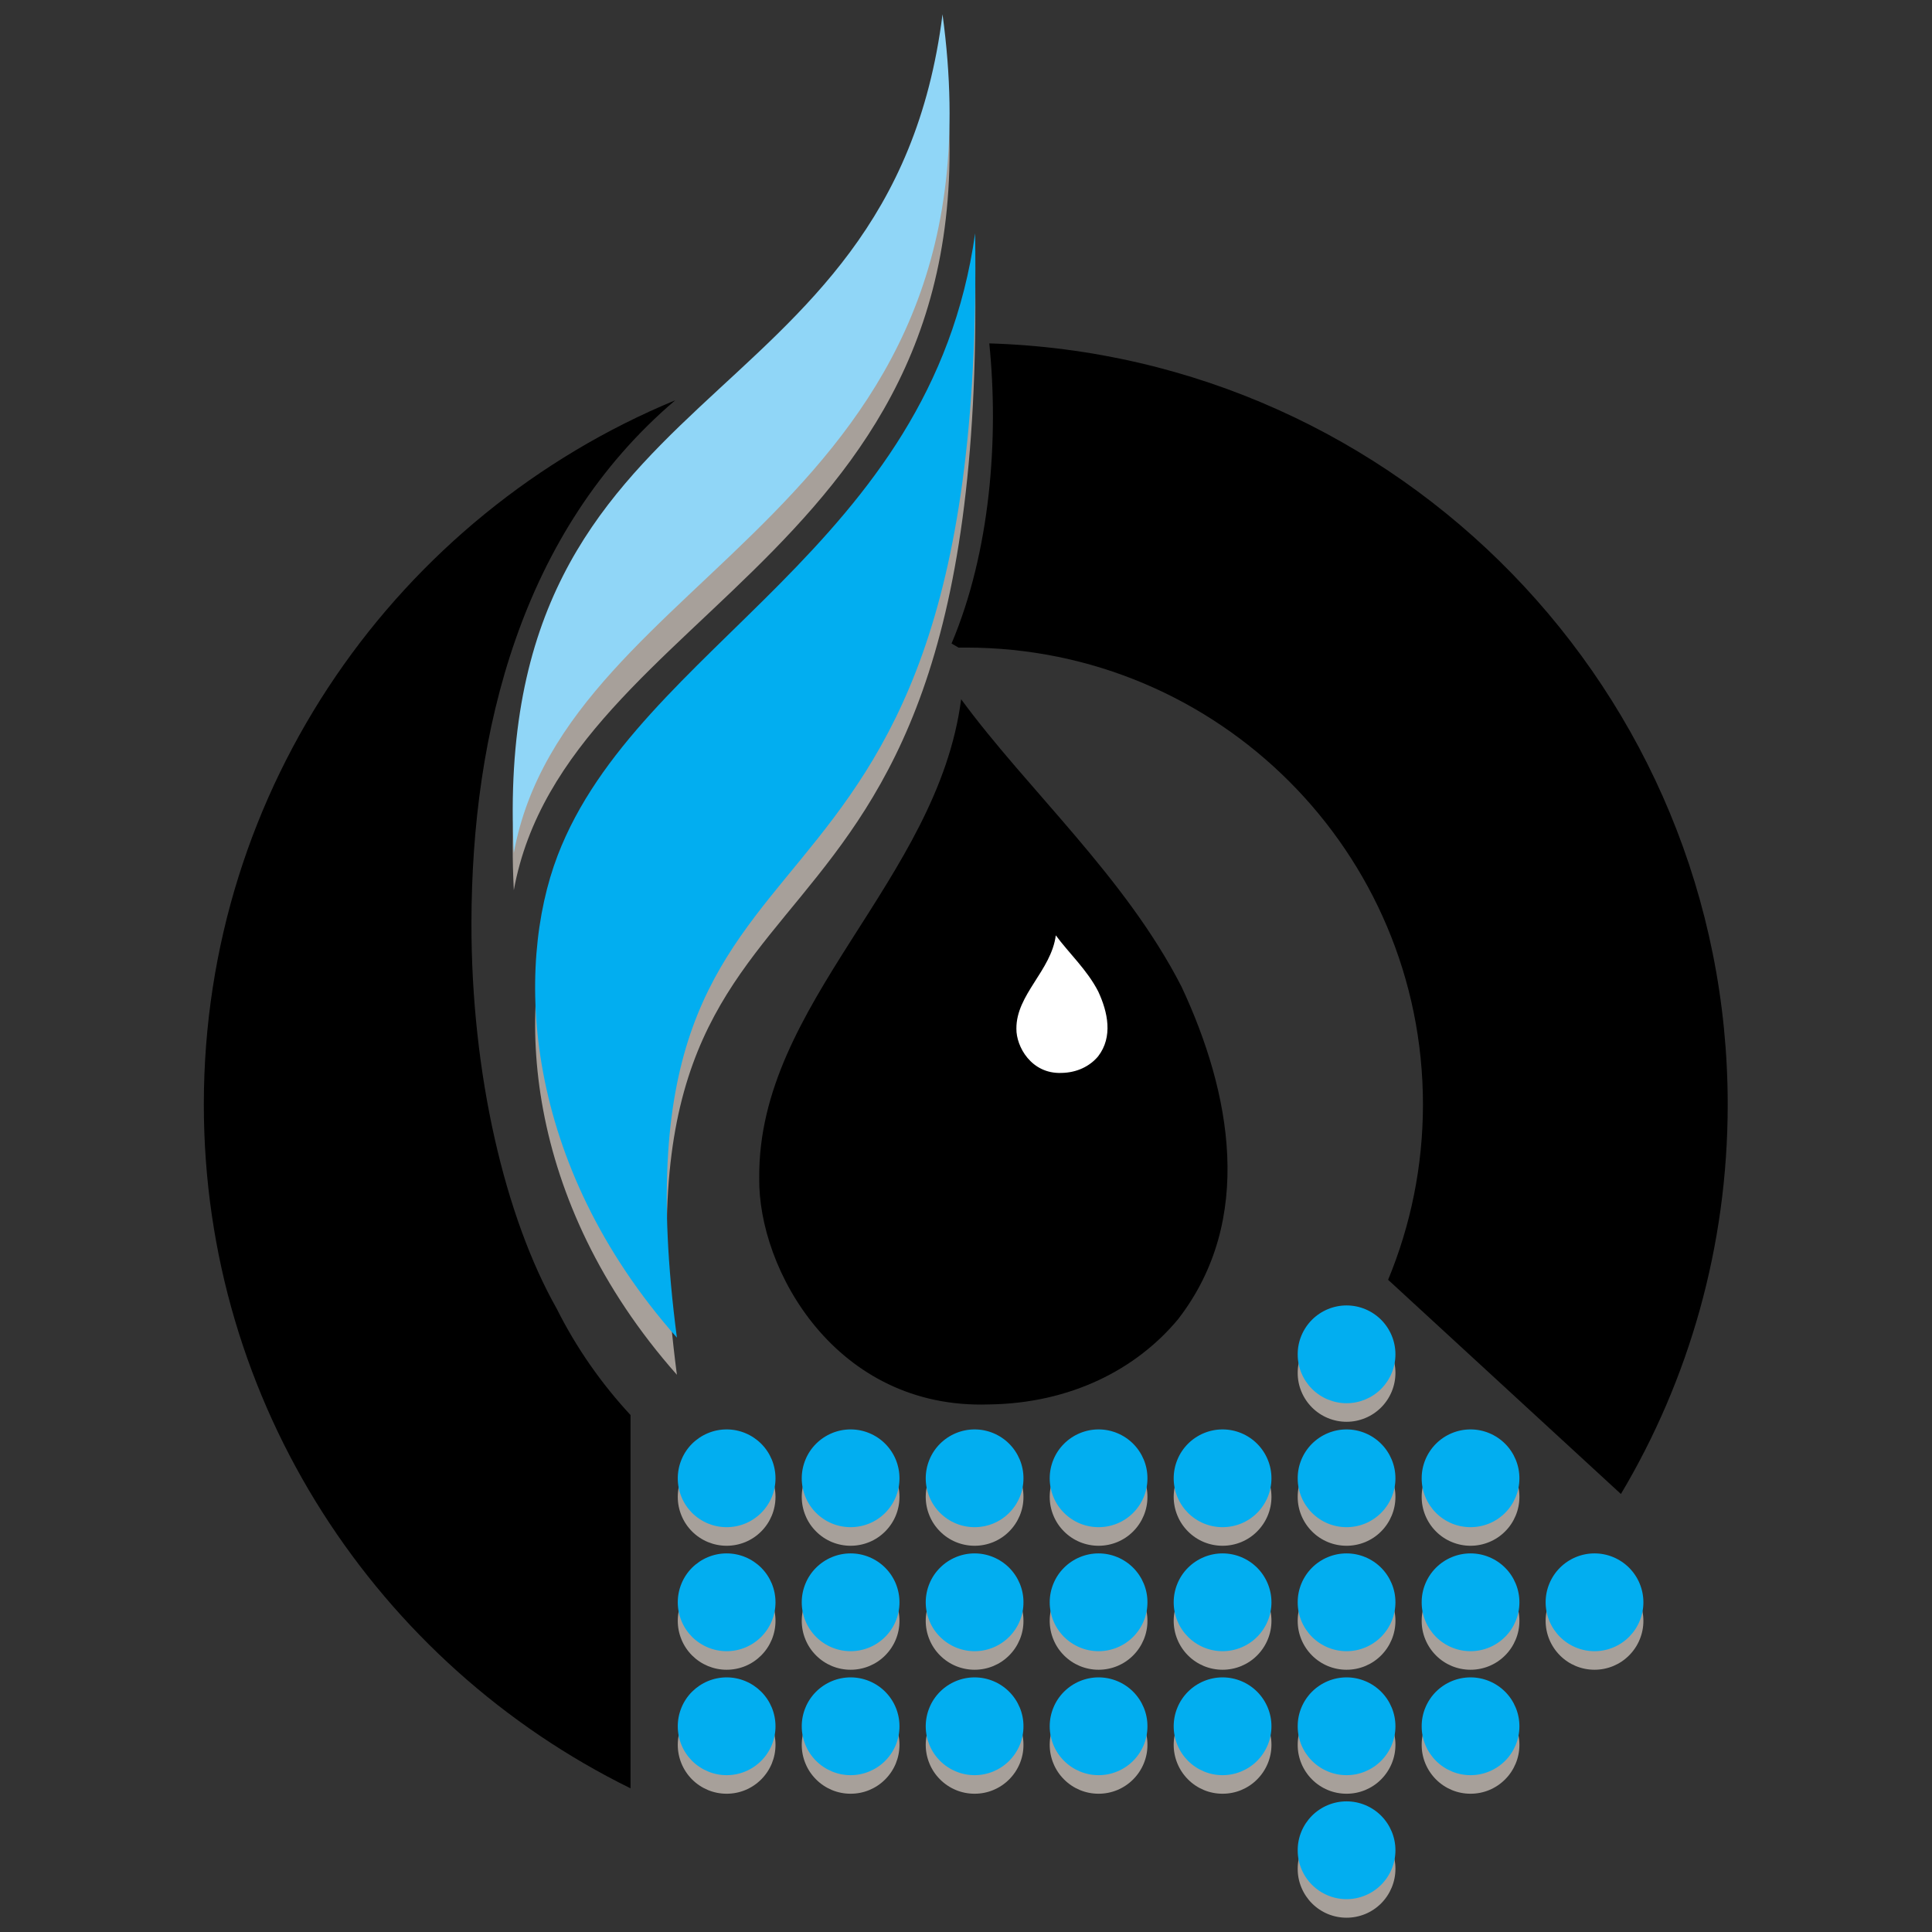 <svg width="58" height="58" viewBox="0 0 58 58" fill="none" xmlns="http://www.w3.org/2000/svg">
<rect x="0" y="0" width="58" height="58" fill="#333333" stroke="none"/>
<g clip-path="url(#clip0_1_1813)">
<path d="M29.699 10.309C29.99 13.165 29.731 16.566 28.566 19.319L28.775 19.441C28.85 19.44 28.927 19.441 29.002 19.441C36.58 19.441 42.718 25.579 42.718 33.157C42.718 35.018 42.344 36.801 41.672 38.42L48.661 44.851C50.699 41.43 51.867 37.425 51.867 33.157C51.867 20.765 42.001 10.681 29.699 10.309ZM20.271 12.017C11.969 15.449 6.119 23.619 6.119 33.157C6.119 42.169 11.349 49.959 18.929 53.687V42.481C18.049 41.531 17.3 40.461 16.715 39.291C15.163 36.548 14.146 32.248 14.153 27.702C14.163 21.981 15.638 15.96 20.271 12.017Z" fill="black"/>
<path fill-rule="evenodd" clip-rule="evenodd" d="M20.321 41.272C15.679 36.023 15.454 30.158 16.74 26.8C19.165 20.47 27.951 17.577 29.274 8.119C29.623 31.619 18.011 23.628 20.321 41.272Z" fill="#A7A09A"/>
<path fill-rule="evenodd" clip-rule="evenodd" d="M15.425 26.724C14.683 12.169 26.733 13.985 28.295 1.544C30.338 16.514 16.996 18.134 15.425 26.724Z" fill="#A7A09A"/>
<path fill-rule="evenodd" clip-rule="evenodd" d="M20.321 40.157C15.679 34.908 15.454 29.043 16.74 25.684C19.165 19.355 27.951 16.462 29.274 7.003C29.623 30.504 18.011 22.512 20.321 40.157Z" fill="#02AEF0"/>
<path fill-rule="evenodd" clip-rule="evenodd" d="M15.425 25.608C14.683 11.053 26.733 12.869 28.295 0.429C30.338 15.399 16.996 17.018 15.425 25.608Z" fill="#90D6F7"/>
<path d="M23.281 44.938C23.281 45.13 23.243 45.321 23.17 45.499C23.096 45.677 22.988 45.839 22.852 45.975C22.715 46.112 22.554 46.22 22.376 46.294C22.198 46.367 22.007 46.405 21.814 46.405C21.621 46.405 21.431 46.367 21.253 46.294C21.075 46.22 20.913 46.112 20.776 45.975C20.64 45.839 20.532 45.677 20.459 45.499C20.385 45.321 20.347 45.13 20.347 44.938C20.347 44.745 20.385 44.554 20.459 44.376C20.532 44.198 20.64 44.036 20.776 43.9C20.913 43.764 21.075 43.655 21.253 43.582C21.431 43.508 21.621 43.47 21.814 43.47C22.007 43.47 22.198 43.508 22.376 43.582C22.554 43.655 22.715 43.764 22.852 43.9C22.988 44.036 23.096 44.198 23.17 44.376C23.243 44.554 23.281 44.745 23.281 44.938Z" fill="#A7A09A"/>
<path d="M23.281 48.66C23.281 48.852 23.243 49.043 23.17 49.221C23.096 49.399 22.988 49.561 22.852 49.697C22.715 49.834 22.554 49.942 22.376 50.016C22.198 50.089 22.007 50.127 21.814 50.127C21.621 50.127 21.431 50.089 21.253 50.016C21.075 49.942 20.913 49.834 20.776 49.697C20.64 49.561 20.532 49.399 20.459 49.221C20.385 49.043 20.347 48.852 20.347 48.66C20.347 48.467 20.385 48.276 20.459 48.098C20.532 47.92 20.64 47.758 20.776 47.622C20.913 47.486 21.075 47.377 21.253 47.304C21.431 47.23 21.621 47.192 21.814 47.192C22.007 47.192 22.198 47.23 22.376 47.304C22.554 47.377 22.715 47.486 22.852 47.622C22.988 47.758 23.096 47.92 23.17 48.098C23.243 48.276 23.281 48.467 23.281 48.66Z" fill="#A7A09A"/>
<path d="M23.281 52.382C23.281 52.575 23.243 52.765 23.17 52.943C23.096 53.121 22.988 53.283 22.852 53.419C22.715 53.556 22.554 53.664 22.376 53.738C22.198 53.812 22.007 53.849 21.814 53.849C21.621 53.849 21.431 53.812 21.253 53.738C21.075 53.664 20.913 53.556 20.776 53.419C20.64 53.283 20.532 53.121 20.459 52.943C20.385 52.765 20.347 52.575 20.347 52.382C20.347 52.189 20.385 51.998 20.459 51.82C20.532 51.642 20.64 51.48 20.776 51.344C20.913 51.208 21.075 51.099 21.253 51.026C21.431 50.952 21.621 50.914 21.814 50.914C22.007 50.914 22.198 50.952 22.376 51.026C22.554 51.099 22.715 51.208 22.852 51.344C22.988 51.48 23.096 51.642 23.17 51.82C23.243 51.998 23.281 52.189 23.281 52.382Z" fill="#A7A09A"/>
<path d="M27.003 44.938C27.003 45.13 26.965 45.321 26.892 45.499C26.818 45.677 26.71 45.839 26.574 45.975C26.438 46.112 26.276 46.22 26.098 46.294C25.92 46.367 25.729 46.405 25.536 46.405C25.343 46.405 25.153 46.367 24.975 46.294C24.797 46.22 24.635 46.112 24.499 45.975C24.362 45.839 24.254 45.677 24.181 45.499C24.107 45.321 24.069 45.13 24.069 44.938C24.069 44.745 24.107 44.554 24.181 44.376C24.254 44.198 24.362 44.036 24.499 43.9C24.635 43.764 24.797 43.655 24.975 43.582C25.153 43.508 25.343 43.47 25.536 43.47C25.729 43.47 25.92 43.508 26.098 43.582C26.276 43.655 26.438 43.764 26.574 43.9C26.71 44.036 26.818 44.198 26.892 44.376C26.965 44.554 27.003 44.745 27.003 44.938Z" fill="#A7A09A"/>
<path d="M27.003 48.66C27.003 48.852 26.965 49.043 26.892 49.221C26.818 49.399 26.71 49.561 26.574 49.697C26.438 49.834 26.276 49.942 26.098 50.016C25.92 50.089 25.729 50.127 25.536 50.127C25.343 50.127 25.153 50.089 24.975 50.016C24.797 49.942 24.635 49.834 24.499 49.697C24.362 49.561 24.254 49.399 24.181 49.221C24.107 49.043 24.069 48.852 24.069 48.66C24.069 48.467 24.107 48.276 24.181 48.098C24.254 47.92 24.362 47.758 24.499 47.622C24.635 47.486 24.797 47.377 24.975 47.304C25.153 47.23 25.343 47.192 25.536 47.192C25.729 47.192 25.92 47.23 26.098 47.304C26.276 47.377 26.438 47.486 26.574 47.622C26.71 47.758 26.818 47.92 26.892 48.098C26.965 48.276 27.003 48.467 27.003 48.66Z" fill="#A7A09A"/>
<path d="M27.003 52.382C27.003 52.575 26.965 52.765 26.892 52.943C26.818 53.121 26.71 53.283 26.574 53.419C26.438 53.556 26.276 53.664 26.098 53.738C25.92 53.812 25.729 53.849 25.536 53.849C25.343 53.849 25.153 53.812 24.975 53.738C24.797 53.664 24.635 53.556 24.499 53.419C24.362 53.283 24.254 53.121 24.181 52.943C24.107 52.765 24.069 52.575 24.069 52.382C24.069 52.189 24.107 51.998 24.181 51.82C24.254 51.642 24.362 51.48 24.499 51.344C24.635 51.208 24.797 51.099 24.975 51.026C25.153 50.952 25.343 50.914 25.536 50.914C25.729 50.914 25.92 50.952 26.098 51.026C26.276 51.099 26.438 51.208 26.574 51.344C26.71 51.48 26.818 51.642 26.892 51.82C26.965 51.998 27.003 52.189 27.003 52.382Z" fill="#A7A09A"/>
<path d="M30.725 44.938C30.726 45.13 30.688 45.321 30.614 45.499C30.54 45.677 30.432 45.839 30.296 45.975C30.16 46.112 29.998 46.22 29.82 46.294C29.642 46.367 29.451 46.405 29.258 46.405C29.066 46.405 28.875 46.367 28.697 46.294C28.519 46.22 28.357 46.112 28.221 45.975C28.084 45.839 27.976 45.677 27.903 45.499C27.829 45.321 27.791 45.13 27.791 44.938C27.791 44.745 27.829 44.554 27.903 44.376C27.976 44.198 28.084 44.036 28.221 43.9C28.357 43.764 28.519 43.655 28.697 43.582C28.875 43.508 29.066 43.47 29.258 43.47C29.451 43.47 29.642 43.508 29.82 43.582C29.998 43.655 30.16 43.764 30.296 43.9C30.432 44.036 30.54 44.198 30.614 44.376C30.688 44.554 30.726 44.745 30.725 44.938Z" fill="#A7A09A"/>
<path d="M30.725 48.66C30.726 48.852 30.688 49.043 30.614 49.221C30.54 49.399 30.432 49.561 30.296 49.697C30.16 49.834 29.998 49.942 29.82 50.016C29.642 50.089 29.451 50.127 29.258 50.127C29.066 50.127 28.875 50.089 28.697 50.016C28.519 49.942 28.357 49.834 28.221 49.697C28.084 49.561 27.976 49.399 27.903 49.221C27.829 49.043 27.791 48.852 27.791 48.66C27.791 48.467 27.829 48.276 27.903 48.098C27.976 47.92 28.084 47.758 28.221 47.622C28.357 47.486 28.519 47.377 28.697 47.304C28.875 47.23 29.066 47.192 29.258 47.192C29.451 47.192 29.642 47.23 29.82 47.304C29.998 47.377 30.16 47.486 30.296 47.622C30.432 47.758 30.54 47.92 30.614 48.098C30.688 48.276 30.726 48.467 30.725 48.66Z" fill="#A7A09A"/>
<path d="M30.725 52.382C30.726 52.575 30.688 52.765 30.614 52.943C30.54 53.121 30.432 53.283 30.296 53.419C30.16 53.556 29.998 53.664 29.82 53.738C29.642 53.812 29.451 53.849 29.258 53.849C29.066 53.849 28.875 53.812 28.697 53.738C28.519 53.664 28.357 53.556 28.221 53.419C28.084 53.283 27.976 53.121 27.903 52.943C27.829 52.765 27.791 52.575 27.791 52.382C27.791 52.189 27.829 51.998 27.903 51.82C27.976 51.642 28.084 51.48 28.221 51.344C28.357 51.208 28.519 51.099 28.697 51.026C28.875 50.952 29.066 50.914 29.258 50.914C29.451 50.914 29.642 50.952 29.82 51.026C29.998 51.099 30.16 51.208 30.296 51.344C30.432 51.48 30.54 51.642 30.614 51.82C30.688 51.998 30.726 52.189 30.725 52.382Z" fill="#A7A09A"/>
<path d="M34.447 44.938C34.448 45.13 34.41 45.321 34.336 45.499C34.262 45.677 34.154 45.839 34.018 45.975C33.882 46.112 33.72 46.22 33.542 46.294C33.364 46.367 33.173 46.405 32.98 46.405C32.788 46.405 32.597 46.367 32.419 46.294C32.241 46.22 32.079 46.112 31.943 45.975C31.806 45.839 31.698 45.677 31.625 45.499C31.551 45.321 31.513 45.13 31.513 44.938C31.513 44.745 31.551 44.554 31.625 44.376C31.698 44.198 31.806 44.036 31.943 43.9C32.079 43.764 32.241 43.655 32.419 43.582C32.597 43.508 32.788 43.47 32.98 43.47C33.173 43.47 33.364 43.508 33.542 43.582C33.72 43.655 33.882 43.764 34.018 43.9C34.154 44.036 34.262 44.198 34.336 44.376C34.41 44.554 34.448 44.745 34.447 44.938Z" fill="#A7A09A"/>
<path d="M34.447 48.66C34.448 48.852 34.41 49.043 34.336 49.221C34.262 49.399 34.154 49.561 34.018 49.697C33.882 49.834 33.72 49.942 33.542 50.016C33.364 50.089 33.173 50.127 32.98 50.127C32.788 50.127 32.597 50.089 32.419 50.016C32.241 49.942 32.079 49.834 31.943 49.697C31.806 49.561 31.698 49.399 31.625 49.221C31.551 49.043 31.513 48.852 31.513 48.66C31.513 48.467 31.551 48.276 31.625 48.098C31.698 47.92 31.806 47.758 31.943 47.622C32.079 47.486 32.241 47.377 32.419 47.304C32.597 47.23 32.788 47.192 32.98 47.192C33.173 47.192 33.364 47.23 33.542 47.304C33.72 47.377 33.882 47.486 34.018 47.622C34.154 47.758 34.262 47.92 34.336 48.098C34.41 48.276 34.448 48.467 34.447 48.66Z" fill="#A7A09A"/>
<path d="M34.447 52.382C34.448 52.575 34.41 52.765 34.336 52.943C34.262 53.121 34.154 53.283 34.018 53.419C33.882 53.556 33.72 53.664 33.542 53.738C33.364 53.812 33.173 53.849 32.98 53.849C32.788 53.849 32.597 53.812 32.419 53.738C32.241 53.664 32.079 53.556 31.943 53.419C31.806 53.283 31.698 53.121 31.625 52.943C31.551 52.765 31.513 52.575 31.513 52.382C31.513 52.189 31.551 51.998 31.625 51.82C31.698 51.642 31.806 51.48 31.943 51.344C32.079 51.208 32.241 51.099 32.419 51.026C32.597 50.952 32.788 50.914 32.98 50.914C33.173 50.914 33.364 50.952 33.542 51.026C33.72 51.099 33.882 51.208 34.018 51.344C34.154 51.48 34.262 51.642 34.336 51.82C34.41 51.998 34.448 52.189 34.447 52.382Z" fill="#A7A09A"/>
<path d="M38.17 44.938C38.17 45.13 38.132 45.321 38.058 45.499C37.984 45.677 37.876 45.839 37.74 45.975C37.604 46.112 37.442 46.22 37.264 46.294C37.086 46.367 36.895 46.405 36.702 46.405C36.51 46.405 36.319 46.367 36.141 46.294C35.963 46.22 35.801 46.112 35.665 45.975C35.529 45.839 35.42 45.677 35.347 45.499C35.273 45.321 35.235 45.13 35.235 44.938C35.235 44.745 35.273 44.554 35.347 44.376C35.42 44.198 35.529 44.036 35.665 43.9C35.801 43.764 35.963 43.655 36.141 43.582C36.319 43.508 36.51 43.47 36.702 43.47C36.895 43.47 37.086 43.508 37.264 43.582C37.442 43.655 37.604 43.764 37.74 43.9C37.876 44.036 37.984 44.198 38.058 44.376C38.132 44.554 38.17 44.745 38.17 44.938Z" fill="#A7A09A"/>
<path d="M38.17 48.66C38.17 48.852 38.132 49.043 38.058 49.221C37.984 49.399 37.876 49.561 37.74 49.697C37.604 49.834 37.442 49.942 37.264 50.016C37.086 50.089 36.895 50.127 36.702 50.127C36.51 50.127 36.319 50.089 36.141 50.016C35.963 49.942 35.801 49.834 35.665 49.697C35.529 49.561 35.42 49.399 35.347 49.221C35.273 49.043 35.235 48.852 35.235 48.66C35.235 48.467 35.273 48.276 35.347 48.098C35.42 47.92 35.529 47.758 35.665 47.622C35.801 47.486 35.963 47.377 36.141 47.304C36.319 47.23 36.51 47.192 36.702 47.192C36.895 47.192 37.086 47.23 37.264 47.304C37.442 47.377 37.604 47.486 37.74 47.622C37.876 47.758 37.984 47.92 38.058 48.098C38.132 48.276 38.17 48.467 38.17 48.66Z" fill="#A7A09A"/>
<path d="M38.17 52.382C38.17 52.575 38.132 52.765 38.058 52.943C37.984 53.121 37.876 53.283 37.74 53.419C37.604 53.556 37.442 53.664 37.264 53.738C37.086 53.812 36.895 53.849 36.702 53.849C36.51 53.849 36.319 53.812 36.141 53.738C35.963 53.664 35.801 53.556 35.665 53.419C35.529 53.283 35.42 53.121 35.347 52.943C35.273 52.765 35.235 52.575 35.235 52.382C35.235 52.189 35.273 51.998 35.347 51.82C35.42 51.642 35.529 51.48 35.665 51.344C35.801 51.208 35.963 51.099 36.141 51.026C36.319 50.952 36.51 50.914 36.702 50.914C36.895 50.914 37.086 50.952 37.264 51.026C37.442 51.099 37.604 51.208 37.74 51.344C37.876 51.48 37.984 51.642 38.058 51.82C38.132 51.998 38.17 52.189 38.17 52.382Z" fill="#A7A09A"/>
<path d="M41.892 44.938C41.892 45.13 41.854 45.321 41.78 45.499C41.706 45.677 41.598 45.839 41.462 45.975C41.326 46.112 41.164 46.22 40.986 46.294C40.808 46.367 40.617 46.405 40.425 46.405C40.232 46.405 40.041 46.367 39.863 46.294C39.685 46.22 39.523 46.112 39.387 45.975C39.251 45.839 39.143 45.677 39.069 45.499C38.995 45.321 38.957 45.13 38.958 44.938C38.957 44.745 38.995 44.554 39.069 44.376C39.143 44.198 39.251 44.036 39.387 43.9C39.523 43.764 39.685 43.655 39.863 43.582C40.041 43.508 40.232 43.47 40.425 43.47C40.617 43.47 40.808 43.508 40.986 43.582C41.164 43.655 41.326 43.764 41.462 43.9C41.598 44.036 41.706 44.198 41.78 44.376C41.854 44.554 41.892 44.745 41.892 44.938Z" fill="#A7A09A"/>
<path d="M41.892 48.66C41.892 48.852 41.854 49.043 41.78 49.221C41.706 49.399 41.598 49.561 41.462 49.697C41.326 49.834 41.164 49.942 40.986 50.016C40.808 50.089 40.617 50.127 40.425 50.127C40.232 50.127 40.041 50.089 39.863 50.016C39.685 49.942 39.523 49.834 39.387 49.697C39.251 49.561 39.143 49.399 39.069 49.221C38.995 49.043 38.957 48.852 38.958 48.66C38.957 48.467 38.995 48.276 39.069 48.098C39.143 47.92 39.251 47.758 39.387 47.622C39.523 47.486 39.685 47.377 39.863 47.304C40.041 47.23 40.232 47.192 40.425 47.192C40.617 47.192 40.808 47.23 40.986 47.304C41.164 47.377 41.326 47.486 41.462 47.622C41.598 47.758 41.706 47.92 41.78 48.098C41.854 48.276 41.892 48.467 41.892 48.66Z" fill="#A7A09A"/>
<path d="M41.892 52.382C41.892 52.575 41.854 52.765 41.78 52.943C41.706 53.121 41.598 53.283 41.462 53.419C41.326 53.556 41.164 53.664 40.986 53.738C40.808 53.812 40.617 53.849 40.425 53.849C40.232 53.849 40.041 53.812 39.863 53.738C39.685 53.664 39.523 53.556 39.387 53.419C39.251 53.283 39.143 53.121 39.069 52.943C38.995 52.765 38.957 52.575 38.958 52.382C38.957 52.189 38.995 51.998 39.069 51.82C39.143 51.642 39.251 51.48 39.387 51.344C39.523 51.208 39.685 51.099 39.863 51.026C40.041 50.952 40.232 50.914 40.425 50.914C40.617 50.914 40.808 50.952 40.986 51.026C41.164 51.099 41.326 51.208 41.462 51.344C41.598 51.48 41.706 51.642 41.78 51.82C41.854 51.998 41.892 52.189 41.892 52.382Z" fill="#A7A09A"/>
<path d="M41.892 41.215C41.892 41.408 41.854 41.599 41.78 41.777C41.706 41.955 41.598 42.117 41.462 42.253C41.326 42.389 41.164 42.498 40.986 42.571C40.808 42.645 40.617 42.683 40.425 42.683C40.232 42.683 40.041 42.645 39.863 42.571C39.685 42.498 39.523 42.389 39.387 42.253C39.251 42.117 39.143 41.955 39.069 41.777C38.995 41.599 38.957 41.408 38.958 41.215C38.957 41.023 38.995 40.832 39.069 40.654C39.143 40.476 39.251 40.314 39.387 40.178C39.523 40.041 39.685 39.933 39.863 39.859C40.041 39.786 40.232 39.748 40.425 39.748C40.617 39.748 40.808 39.786 40.986 39.859C41.164 39.933 41.326 40.041 41.462 40.178C41.598 40.314 41.706 40.476 41.78 40.654C41.854 40.832 41.892 41.023 41.892 41.215Z" fill="#A7A09A"/>
<path d="M41.892 56.104C41.892 56.297 41.854 56.487 41.78 56.665C41.706 56.843 41.598 57.005 41.462 57.142C41.326 57.278 41.164 57.386 40.986 57.46C40.808 57.533 40.617 57.571 40.425 57.571C40.232 57.571 40.041 57.533 39.863 57.46C39.685 57.386 39.523 57.278 39.387 57.142C39.251 57.005 39.143 56.843 39.069 56.665C38.995 56.487 38.957 56.297 38.958 56.104C38.957 55.911 38.995 55.72 39.069 55.542C39.143 55.364 39.251 55.202 39.387 55.066C39.523 54.93 39.685 54.822 39.863 54.748C40.041 54.674 40.232 54.636 40.425 54.636C40.617 54.636 40.808 54.674 40.986 54.748C41.164 54.822 41.326 54.93 41.462 55.066C41.598 55.202 41.706 55.364 41.78 55.542C41.854 55.72 41.892 55.911 41.892 56.104Z" fill="#A7A09A"/>
<path d="M45.614 44.938C45.614 45.13 45.576 45.321 45.502 45.499C45.428 45.677 45.321 45.839 45.184 45.975C45.048 46.112 44.886 46.22 44.708 46.293C44.53 46.367 44.339 46.405 44.147 46.405C43.954 46.405 43.763 46.367 43.585 46.293C43.407 46.22 43.245 46.112 43.109 45.975C42.973 45.839 42.865 45.677 42.791 45.499C42.717 45.321 42.679 45.13 42.68 44.938C42.679 44.745 42.717 44.554 42.791 44.376C42.865 44.198 42.973 44.036 43.109 43.9C43.245 43.764 43.407 43.655 43.585 43.582C43.763 43.508 43.954 43.47 44.147 43.47C44.339 43.47 44.53 43.508 44.708 43.582C44.886 43.655 45.048 43.764 45.184 43.9C45.321 44.036 45.428 44.198 45.502 44.376C45.576 44.554 45.614 44.745 45.614 44.938Z" fill="#A7A09A"/>
<path d="M45.614 48.66C45.614 48.852 45.576 49.043 45.502 49.221C45.428 49.399 45.321 49.561 45.184 49.697C45.048 49.834 44.886 49.942 44.708 50.016C44.53 50.089 44.339 50.127 44.147 50.127C43.954 50.127 43.763 50.089 43.585 50.016C43.407 49.942 43.245 49.834 43.109 49.697C42.973 49.561 42.865 49.399 42.791 49.221C42.717 49.043 42.679 48.852 42.68 48.66C42.679 48.467 42.717 48.276 42.791 48.098C42.865 47.92 42.973 47.758 43.109 47.622C43.245 47.486 43.407 47.377 43.585 47.304C43.763 47.23 43.954 47.192 44.147 47.192C44.339 47.192 44.53 47.23 44.708 47.304C44.886 47.377 45.048 47.486 45.184 47.622C45.321 47.758 45.428 47.92 45.502 48.098C45.576 48.276 45.614 48.467 45.614 48.66Z" fill="#A7A09A"/>
<path d="M45.614 52.382C45.614 52.574 45.576 52.765 45.502 52.943C45.428 53.121 45.321 53.283 45.184 53.419C45.048 53.556 44.886 53.664 44.708 53.738C44.53 53.812 44.339 53.849 44.147 53.849C43.954 53.849 43.763 53.812 43.585 53.738C43.407 53.664 43.245 53.556 43.109 53.419C42.973 53.283 42.865 53.121 42.791 52.943C42.717 52.765 42.679 52.574 42.68 52.382C42.679 52.189 42.717 51.998 42.791 51.82C42.865 51.642 42.973 51.48 43.109 51.344C43.245 51.208 43.407 51.099 43.585 51.026C43.763 50.952 43.954 50.914 44.147 50.914C44.339 50.914 44.53 50.952 44.708 51.026C44.886 51.099 45.048 51.208 45.184 51.344C45.321 51.48 45.428 51.642 45.502 51.82C45.576 51.998 45.614 52.189 45.614 52.382Z" fill="#A7A09A"/>
<path d="M49.336 48.66C49.336 48.852 49.298 49.043 49.224 49.221C49.151 49.399 49.042 49.561 48.906 49.697C48.77 49.834 48.608 49.942 48.43 50.016C48.252 50.089 48.061 50.127 47.869 50.127C47.676 50.127 47.485 50.089 47.307 50.016C47.129 49.942 46.967 49.834 46.831 49.697C46.695 49.561 46.587 49.399 46.513 49.221C46.439 49.043 46.401 48.852 46.401 48.66C46.401 48.467 46.439 48.276 46.513 48.098C46.587 47.92 46.695 47.758 46.831 47.622C46.967 47.486 47.129 47.377 47.307 47.304C47.485 47.23 47.676 47.192 47.869 47.192C48.061 47.192 48.252 47.23 48.43 47.304C48.608 47.377 48.77 47.486 48.906 47.622C49.042 47.758 49.151 47.92 49.224 48.098C49.298 48.276 49.336 48.467 49.336 48.66Z" fill="#A7A09A"/>
<path d="M23.281 44.38C23.281 44.572 23.243 44.763 23.17 44.941C23.096 45.12 22.988 45.281 22.852 45.418C22.715 45.554 22.554 45.662 22.376 45.736C22.198 45.809 22.007 45.847 21.814 45.847C21.621 45.847 21.431 45.809 21.253 45.736C21.075 45.662 20.913 45.554 20.776 45.418C20.64 45.281 20.532 45.12 20.459 44.941C20.385 44.763 20.347 44.572 20.347 44.38C20.347 44.187 20.385 43.996 20.459 43.818C20.532 43.64 20.64 43.478 20.776 43.342C20.913 43.206 21.075 43.098 21.253 43.024C21.431 42.95 21.621 42.912 21.814 42.912C22.007 42.912 22.198 42.95 22.376 43.024C22.554 43.098 22.715 43.206 22.852 43.342C22.988 43.478 23.096 43.64 23.17 43.818C23.243 43.996 23.281 44.187 23.281 44.38Z" fill="#02AEF0"/>
<path d="M23.281 48.102C23.281 48.295 23.243 48.486 23.17 48.663C23.096 48.842 22.988 49.003 22.852 49.14C22.715 49.276 22.554 49.384 22.376 49.458C22.198 49.532 22.007 49.57 21.814 49.57C21.621 49.57 21.431 49.532 21.253 49.458C21.075 49.384 20.913 49.276 20.776 49.14C20.64 49.003 20.532 48.842 20.459 48.663C20.385 48.486 20.347 48.295 20.347 48.102C20.347 47.909 20.385 47.718 20.459 47.54C20.532 47.362 20.64 47.2 20.776 47.064C20.913 46.928 21.075 46.82 21.253 46.746C21.431 46.672 21.621 46.634 21.814 46.634C22.007 46.634 22.198 46.672 22.376 46.746C22.554 46.82 22.715 46.928 22.852 47.064C22.988 47.2 23.096 47.362 23.17 47.54C23.243 47.718 23.281 47.909 23.281 48.102Z" fill="#02AEF0"/>
<path d="M23.281 51.824C23.281 52.017 23.243 52.208 23.17 52.386C23.096 52.564 22.988 52.725 22.852 52.862C22.715 52.998 22.554 53.106 22.376 53.18C22.198 53.254 22.007 53.292 21.814 53.292C21.621 53.292 21.431 53.254 21.253 53.18C21.075 53.106 20.913 52.998 20.776 52.862C20.64 52.725 20.532 52.564 20.459 52.386C20.385 52.208 20.347 52.017 20.347 51.824C20.347 51.631 20.385 51.44 20.459 51.262C20.532 51.084 20.64 50.922 20.776 50.786C20.913 50.65 21.075 50.542 21.253 50.468C21.431 50.394 21.621 50.356 21.814 50.356C22.007 50.356 22.198 50.394 22.376 50.468C22.554 50.542 22.715 50.65 22.852 50.786C22.988 50.922 23.096 51.084 23.17 51.262C23.243 51.44 23.281 51.631 23.281 51.824Z" fill="#02AEF0"/>
<path d="M27.003 44.38C27.003 44.572 26.965 44.763 26.892 44.941C26.818 45.12 26.71 45.281 26.574 45.418C26.438 45.554 26.276 45.662 26.098 45.736C25.92 45.809 25.729 45.847 25.536 45.847C25.343 45.847 25.153 45.809 24.975 45.736C24.797 45.662 24.635 45.554 24.499 45.418C24.362 45.281 24.254 45.12 24.181 44.941C24.107 44.763 24.069 44.572 24.069 44.38C24.069 44.187 24.107 43.996 24.181 43.818C24.254 43.64 24.362 43.478 24.499 43.342C24.635 43.206 24.797 43.098 24.975 43.024C25.153 42.95 25.343 42.912 25.536 42.912C25.729 42.912 25.92 42.95 26.098 43.024C26.276 43.098 26.438 43.206 26.574 43.342C26.71 43.478 26.818 43.64 26.892 43.818C26.965 43.996 27.003 44.187 27.003 44.38Z" fill="#02AEF0"/>
<path d="M27.003 48.102C27.003 48.295 26.965 48.486 26.892 48.663C26.818 48.842 26.71 49.003 26.574 49.14C26.438 49.276 26.276 49.384 26.098 49.458C25.92 49.532 25.729 49.57 25.536 49.57C25.343 49.57 25.153 49.532 24.975 49.458C24.797 49.384 24.635 49.276 24.499 49.14C24.362 49.003 24.254 48.842 24.181 48.663C24.107 48.486 24.069 48.295 24.069 48.102C24.069 47.909 24.107 47.718 24.181 47.54C24.254 47.362 24.362 47.2 24.499 47.064C24.635 46.928 24.797 46.82 24.975 46.746C25.153 46.672 25.343 46.634 25.536 46.634C25.729 46.634 25.92 46.672 26.098 46.746C26.276 46.82 26.438 46.928 26.574 47.064C26.71 47.2 26.818 47.362 26.892 47.54C26.965 47.718 27.003 47.909 27.003 48.102Z" fill="#02AEF0"/>
<path d="M27.003 51.824C27.003 52.017 26.965 52.208 26.892 52.386C26.818 52.564 26.71 52.725 26.574 52.862C26.438 52.998 26.276 53.106 26.098 53.18C25.92 53.254 25.729 53.292 25.536 53.292C25.343 53.292 25.153 53.254 24.975 53.18C24.797 53.106 24.635 52.998 24.499 52.862C24.362 52.725 24.254 52.564 24.181 52.386C24.107 52.208 24.069 52.017 24.069 51.824C24.069 51.631 24.107 51.44 24.181 51.262C24.254 51.084 24.362 50.922 24.499 50.786C24.635 50.65 24.797 50.542 24.975 50.468C25.153 50.394 25.343 50.356 25.536 50.356C25.729 50.356 25.92 50.394 26.098 50.468C26.276 50.542 26.438 50.65 26.574 50.786C26.71 50.922 26.818 51.084 26.892 51.262C26.965 51.44 27.003 51.631 27.003 51.824Z" fill="#02AEF0"/>
<path d="M30.725 44.38C30.726 44.572 30.688 44.763 30.614 44.941C30.54 45.12 30.432 45.281 30.296 45.418C30.16 45.554 29.998 45.662 29.82 45.736C29.642 45.809 29.451 45.847 29.258 45.847C29.066 45.847 28.875 45.809 28.697 45.736C28.519 45.662 28.357 45.554 28.221 45.418C28.084 45.281 27.976 45.12 27.903 44.941C27.829 44.763 27.791 44.572 27.791 44.38C27.791 44.187 27.829 43.996 27.903 43.818C27.976 43.64 28.084 43.478 28.221 43.342C28.357 43.206 28.519 43.098 28.697 43.024C28.875 42.95 29.066 42.912 29.258 42.912C29.451 42.912 29.642 42.95 29.82 43.024C29.998 43.098 30.16 43.206 30.296 43.342C30.432 43.478 30.54 43.64 30.614 43.818C30.688 43.996 30.726 44.187 30.725 44.38Z" fill="#02AEF0"/>
<path d="M30.725 48.102C30.726 48.295 30.688 48.486 30.614 48.663C30.54 48.842 30.432 49.003 30.296 49.14C30.16 49.276 29.998 49.384 29.82 49.458C29.642 49.532 29.451 49.57 29.258 49.57C29.066 49.57 28.875 49.532 28.697 49.458C28.519 49.384 28.357 49.276 28.221 49.14C28.084 49.003 27.976 48.842 27.903 48.663C27.829 48.486 27.791 48.295 27.791 48.102C27.791 47.909 27.829 47.718 27.903 47.54C27.976 47.362 28.084 47.2 28.221 47.064C28.357 46.928 28.519 46.82 28.697 46.746C28.875 46.672 29.066 46.634 29.258 46.634C29.451 46.634 29.642 46.672 29.82 46.746C29.998 46.82 30.16 46.928 30.296 47.064C30.432 47.2 30.54 47.362 30.614 47.54C30.688 47.718 30.726 47.909 30.725 48.102Z" fill="#02AEF0"/>
<path d="M30.725 51.824C30.726 52.017 30.688 52.208 30.614 52.386C30.54 52.564 30.432 52.725 30.296 52.862C30.16 52.998 29.998 53.106 29.82 53.18C29.642 53.254 29.451 53.292 29.258 53.292C29.066 53.292 28.875 53.254 28.697 53.18C28.519 53.106 28.357 52.998 28.221 52.862C28.084 52.725 27.976 52.564 27.903 52.386C27.829 52.208 27.791 52.017 27.791 51.824C27.791 51.631 27.829 51.44 27.903 51.262C27.976 51.084 28.084 50.922 28.221 50.786C28.357 50.65 28.519 50.542 28.697 50.468C28.875 50.394 29.066 50.356 29.258 50.356C29.451 50.356 29.642 50.394 29.82 50.468C29.998 50.542 30.16 50.65 30.296 50.786C30.432 50.922 30.54 51.084 30.614 51.262C30.688 51.44 30.726 51.631 30.725 51.824Z" fill="#02AEF0"/>
<path d="M34.447 44.38C34.448 44.572 34.41 44.763 34.336 44.941C34.262 45.12 34.154 45.281 34.018 45.418C33.882 45.554 33.72 45.662 33.542 45.736C33.364 45.809 33.173 45.847 32.98 45.847C32.788 45.847 32.597 45.809 32.419 45.736C32.241 45.662 32.079 45.554 31.943 45.418C31.806 45.281 31.698 45.12 31.625 44.941C31.551 44.763 31.513 44.572 31.513 44.38C31.513 44.187 31.551 43.996 31.625 43.818C31.698 43.64 31.806 43.478 31.943 43.342C32.079 43.206 32.241 43.098 32.419 43.024C32.597 42.95 32.788 42.912 32.98 42.912C33.173 42.912 33.364 42.95 33.542 43.024C33.72 43.098 33.882 43.206 34.018 43.342C34.154 43.478 34.262 43.64 34.336 43.818C34.41 43.996 34.448 44.187 34.447 44.38Z" fill="#02AEF0"/>
<path d="M34.447 48.102C34.448 48.295 34.41 48.486 34.336 48.663C34.262 48.842 34.154 49.003 34.018 49.14C33.882 49.276 33.72 49.384 33.542 49.458C33.364 49.532 33.173 49.57 32.98 49.57C32.788 49.57 32.597 49.532 32.419 49.458C32.241 49.384 32.079 49.276 31.943 49.14C31.806 49.003 31.698 48.842 31.625 48.663C31.551 48.486 31.513 48.295 31.513 48.102C31.513 47.909 31.551 47.718 31.625 47.54C31.698 47.362 31.806 47.2 31.943 47.064C32.079 46.928 32.241 46.82 32.419 46.746C32.597 46.672 32.788 46.634 32.98 46.634C33.173 46.634 33.364 46.672 33.542 46.746C33.72 46.82 33.882 46.928 34.018 47.064C34.154 47.2 34.262 47.362 34.336 47.54C34.41 47.718 34.448 47.909 34.447 48.102Z" fill="#02AEF0"/>
<path d="M34.447 51.824C34.448 52.017 34.41 52.208 34.336 52.386C34.262 52.564 34.154 52.725 34.018 52.862C33.882 52.998 33.72 53.106 33.542 53.18C33.364 53.254 33.173 53.292 32.98 53.292C32.788 53.292 32.597 53.254 32.419 53.18C32.241 53.106 32.079 52.998 31.943 52.862C31.806 52.725 31.698 52.564 31.625 52.386C31.551 52.208 31.513 52.017 31.513 51.824C31.513 51.631 31.551 51.44 31.625 51.262C31.698 51.084 31.806 50.922 31.943 50.786C32.079 50.65 32.241 50.542 32.419 50.468C32.597 50.394 32.788 50.356 32.98 50.356C33.173 50.356 33.364 50.394 33.542 50.468C33.72 50.542 33.882 50.65 34.018 50.786C34.154 50.922 34.262 51.084 34.336 51.262C34.41 51.44 34.448 51.631 34.447 51.824Z" fill="#02AEF0"/>
<path d="M38.17 44.38C38.17 44.572 38.132 44.763 38.058 44.941C37.984 45.12 37.876 45.281 37.74 45.418C37.604 45.554 37.442 45.662 37.264 45.736C37.086 45.809 36.895 45.847 36.702 45.847C36.51 45.847 36.319 45.809 36.141 45.736C35.963 45.662 35.801 45.554 35.665 45.418C35.529 45.281 35.42 45.12 35.347 44.941C35.273 44.763 35.235 44.572 35.235 44.38C35.235 44.187 35.273 43.996 35.347 43.818C35.42 43.64 35.529 43.478 35.665 43.342C35.801 43.206 35.963 43.098 36.141 43.024C36.319 42.95 36.51 42.912 36.702 42.912C36.895 42.912 37.086 42.95 37.264 43.024C37.442 43.098 37.604 43.206 37.74 43.342C37.876 43.478 37.984 43.64 38.058 43.818C38.132 43.996 38.17 44.187 38.17 44.38Z" fill="#02AEF0"/>
<path d="M38.17 48.102C38.17 48.295 38.132 48.486 38.058 48.663C37.984 48.842 37.876 49.003 37.74 49.14C37.604 49.276 37.442 49.384 37.264 49.458C37.086 49.532 36.895 49.57 36.702 49.57C36.51 49.57 36.319 49.532 36.141 49.458C35.963 49.384 35.801 49.276 35.665 49.14C35.529 49.003 35.42 48.842 35.347 48.663C35.273 48.486 35.235 48.295 35.235 48.102C35.235 47.909 35.273 47.718 35.347 47.54C35.42 47.362 35.529 47.2 35.665 47.064C35.801 46.928 35.963 46.82 36.141 46.746C36.319 46.672 36.51 46.634 36.702 46.634C36.895 46.634 37.086 46.672 37.264 46.746C37.442 46.82 37.604 46.928 37.74 47.064C37.876 47.2 37.984 47.362 38.058 47.54C38.132 47.718 38.17 47.909 38.17 48.102Z" fill="#02AEF0"/>
<path d="M38.17 51.824C38.17 52.017 38.132 52.208 38.058 52.386C37.984 52.564 37.876 52.725 37.74 52.862C37.604 52.998 37.442 53.106 37.264 53.18C37.086 53.254 36.895 53.292 36.702 53.292C36.51 53.292 36.319 53.254 36.141 53.18C35.963 53.106 35.801 52.998 35.665 52.862C35.529 52.725 35.42 52.564 35.347 52.386C35.273 52.208 35.235 52.017 35.235 51.824C35.235 51.631 35.273 51.44 35.347 51.262C35.42 51.084 35.529 50.922 35.665 50.786C35.801 50.65 35.963 50.542 36.141 50.468C36.319 50.394 36.51 50.356 36.702 50.356C36.895 50.356 37.086 50.394 37.264 50.468C37.442 50.542 37.604 50.65 37.74 50.786C37.876 50.922 37.984 51.084 38.058 51.262C38.132 51.44 38.17 51.631 38.17 51.824Z" fill="#02AEF0"/>
<path d="M41.892 44.38C41.892 44.572 41.854 44.763 41.78 44.941C41.706 45.12 41.598 45.281 41.462 45.418C41.326 45.554 41.164 45.662 40.986 45.736C40.808 45.809 40.617 45.847 40.425 45.847C40.232 45.847 40.041 45.809 39.863 45.736C39.685 45.662 39.523 45.554 39.387 45.418C39.251 45.281 39.143 45.12 39.069 44.941C38.995 44.763 38.957 44.572 38.958 44.38C38.957 44.187 38.995 43.996 39.069 43.818C39.143 43.64 39.251 43.478 39.387 43.342C39.523 43.206 39.685 43.098 39.863 43.024C40.041 42.95 40.232 42.912 40.425 42.912C40.617 42.912 40.808 42.95 40.986 43.024C41.164 43.098 41.326 43.206 41.462 43.342C41.598 43.478 41.706 43.64 41.78 43.818C41.854 43.996 41.892 44.187 41.892 44.38Z" fill="#02AEF0"/>
<path d="M41.892 48.102C41.892 48.295 41.854 48.486 41.78 48.663C41.706 48.842 41.598 49.003 41.462 49.14C41.326 49.276 41.164 49.384 40.986 49.458C40.808 49.532 40.617 49.57 40.425 49.57C40.232 49.57 40.041 49.532 39.863 49.458C39.685 49.384 39.523 49.276 39.387 49.14C39.251 49.003 39.143 48.842 39.069 48.663C38.995 48.486 38.957 48.295 38.958 48.102C38.957 47.909 38.995 47.718 39.069 47.54C39.143 47.362 39.251 47.2 39.387 47.064C39.523 46.928 39.685 46.82 39.863 46.746C40.041 46.672 40.232 46.634 40.425 46.634C40.617 46.634 40.808 46.672 40.986 46.746C41.164 46.82 41.326 46.928 41.462 47.064C41.598 47.2 41.706 47.362 41.78 47.54C41.854 47.718 41.892 47.909 41.892 48.102Z" fill="#02AEF0"/>
<path d="M41.892 51.824C41.892 52.017 41.854 52.208 41.78 52.386C41.706 52.564 41.598 52.725 41.462 52.862C41.326 52.998 41.164 53.106 40.986 53.18C40.808 53.254 40.617 53.292 40.425 53.292C40.232 53.292 40.041 53.254 39.863 53.18C39.685 53.106 39.523 52.998 39.387 52.862C39.251 52.725 39.143 52.564 39.069 52.386C38.995 52.208 38.957 52.017 38.958 51.824C38.957 51.631 38.995 51.44 39.069 51.262C39.143 51.084 39.251 50.922 39.387 50.786C39.523 50.65 39.685 50.542 39.863 50.468C40.041 50.394 40.232 50.356 40.425 50.356C40.617 50.356 40.808 50.394 40.986 50.468C41.164 50.542 41.326 50.65 41.462 50.786C41.598 50.922 41.706 51.084 41.78 51.262C41.854 51.44 41.892 51.631 41.892 51.824Z" fill="#02AEF0"/>
<path d="M41.892 40.658C41.892 40.85 41.854 41.041 41.78 41.219C41.706 41.398 41.598 41.559 41.462 41.696C41.326 41.832 41.164 41.94 40.986 42.014C40.808 42.087 40.617 42.126 40.425 42.126C40.232 42.126 40.041 42.087 39.863 42.014C39.685 41.94 39.523 41.832 39.387 41.696C39.251 41.559 39.143 41.398 39.069 41.219C38.995 41.041 38.957 40.85 38.958 40.658C38.957 40.465 38.995 40.274 39.069 40.096C39.143 39.918 39.251 39.756 39.387 39.62C39.523 39.484 39.685 39.376 39.863 39.302C40.041 39.228 40.232 39.19 40.425 39.19C40.617 39.19 40.808 39.228 40.986 39.302C41.164 39.376 41.326 39.484 41.462 39.62C41.598 39.756 41.706 39.918 41.78 40.096C41.854 40.274 41.892 40.465 41.892 40.658Z" fill="#02AEF0"/>
<path d="M41.892 55.546C41.892 55.739 41.854 55.93 41.78 56.108C41.706 56.286 41.598 56.448 41.462 56.584C41.326 56.72 41.164 56.828 40.986 56.902C40.808 56.976 40.617 57.014 40.425 57.014C40.232 57.014 40.041 56.976 39.863 56.902C39.685 56.828 39.523 56.72 39.387 56.584C39.251 56.448 39.143 56.286 39.069 56.108C38.995 55.93 38.957 55.739 38.958 55.546C38.957 55.353 38.995 55.163 39.069 54.984C39.143 54.806 39.251 54.645 39.387 54.508C39.523 54.372 39.685 54.264 39.863 54.19C40.041 54.116 40.232 54.078 40.425 54.078C40.617 54.078 40.808 54.116 40.986 54.19C41.164 54.264 41.326 54.372 41.462 54.508C41.598 54.645 41.706 54.806 41.78 54.984C41.854 55.163 41.892 55.353 41.892 55.546Z" fill="#02AEF0"/>
<path d="M45.614 44.38C45.614 44.572 45.576 44.763 45.502 44.941C45.428 45.12 45.321 45.281 45.184 45.418C45.048 45.554 44.886 45.662 44.708 45.736C44.53 45.809 44.339 45.847 44.147 45.847C43.954 45.847 43.763 45.809 43.585 45.736C43.407 45.662 43.245 45.554 43.109 45.418C42.973 45.281 42.865 45.12 42.791 44.941C42.717 44.763 42.679 44.572 42.68 44.38C42.679 44.187 42.717 43.996 42.791 43.818C42.865 43.64 42.973 43.478 43.109 43.342C43.245 43.206 43.407 43.098 43.585 43.024C43.763 42.95 43.954 42.912 44.147 42.912C44.339 42.912 44.53 42.95 44.708 43.024C44.886 43.098 45.048 43.206 45.184 43.342C45.321 43.478 45.428 43.64 45.502 43.818C45.576 43.996 45.614 44.187 45.614 44.38Z" fill="#02AEF0"/>
<path d="M45.614 48.102C45.614 48.295 45.576 48.486 45.502 48.663C45.428 48.842 45.321 49.003 45.184 49.14C45.048 49.276 44.886 49.384 44.708 49.458C44.53 49.532 44.339 49.57 44.147 49.57C43.954 49.57 43.763 49.532 43.585 49.458C43.407 49.384 43.245 49.276 43.109 49.14C42.973 49.003 42.865 48.842 42.791 48.663C42.717 48.486 42.679 48.295 42.68 48.102C42.679 47.909 42.717 47.718 42.791 47.54C42.865 47.362 42.973 47.2 43.109 47.064C43.245 46.928 43.407 46.82 43.585 46.746C43.763 46.672 43.954 46.634 44.147 46.634C44.339 46.634 44.53 46.672 44.708 46.746C44.886 46.82 45.048 46.928 45.184 47.064C45.321 47.2 45.428 47.362 45.502 47.54C45.576 47.718 45.614 47.909 45.614 48.102Z" fill="#02AEF0"/>
<path d="M45.614 51.824C45.614 52.017 45.576 52.208 45.502 52.386C45.428 52.564 45.321 52.725 45.184 52.862C45.048 52.998 44.886 53.106 44.708 53.18C44.53 53.254 44.339 53.292 44.147 53.292C43.954 53.292 43.763 53.254 43.585 53.18C43.407 53.106 43.245 52.998 43.109 52.862C42.973 52.725 42.865 52.564 42.791 52.386C42.717 52.208 42.679 52.017 42.68 51.824C42.679 51.631 42.717 51.44 42.791 51.262C42.865 51.084 42.973 50.922 43.109 50.786C43.245 50.65 43.407 50.542 43.585 50.468C43.763 50.394 43.954 50.356 44.147 50.356C44.339 50.356 44.53 50.394 44.708 50.468C44.886 50.542 45.048 50.65 45.184 50.786C45.321 50.922 45.428 51.084 45.502 51.262C45.576 51.44 45.614 51.631 45.614 51.824Z" fill="#02AEF0"/>
<path d="M49.336 48.102C49.336 48.295 49.298 48.486 49.224 48.663C49.151 48.842 49.042 49.003 48.906 49.14C48.77 49.276 48.608 49.384 48.43 49.458C48.252 49.532 48.061 49.57 47.869 49.57C47.676 49.57 47.485 49.532 47.307 49.458C47.129 49.384 46.967 49.276 46.831 49.14C46.695 49.003 46.587 48.842 46.513 48.663C46.439 48.486 46.401 48.295 46.401 48.102C46.401 47.909 46.439 47.718 46.513 47.54C46.587 47.362 46.695 47.2 46.831 47.064C46.967 46.928 47.129 46.82 47.307 46.746C47.485 46.672 47.676 46.634 47.869 46.634C48.061 46.634 48.252 46.672 48.43 46.746C48.608 46.82 48.77 46.928 48.906 47.064C49.042 47.2 49.151 47.362 49.224 47.54C49.298 47.718 49.336 47.909 49.336 48.102Z" fill="#02AEF0"/>
<path fill-rule="evenodd" clip-rule="evenodd" d="M28.854 20.992C28.149 26.432 22.75 30.101 22.793 35.354C22.748 38.1 25.085 42.32 29.694 42.162C32.142 42.129 34.12 41.107 35.369 39.601C37.677 36.617 36.955 32.794 35.472 29.625C33.785 26.325 30.853 23.716 28.854 20.992Z" fill="black"/>
<path fill-rule="evenodd" clip-rule="evenodd" d="M31.696 28.08C31.558 29.141 30.505 29.857 30.513 30.882C30.505 31.418 30.96 32.241 31.86 32.21C32.337 32.204 32.723 32.004 32.967 31.711C33.417 31.128 33.258 30.383 32.969 29.764C32.64 29.12 32.086 28.611 31.696 28.08Z" fill="white"/>
</g>
<defs>
<clipPath id="clip0_1_1813">
<rect width="57.143" height="57.143" fill="white" transform="translate(0.429 0.429)"/>
</clipPath>
</defs>
</svg>
